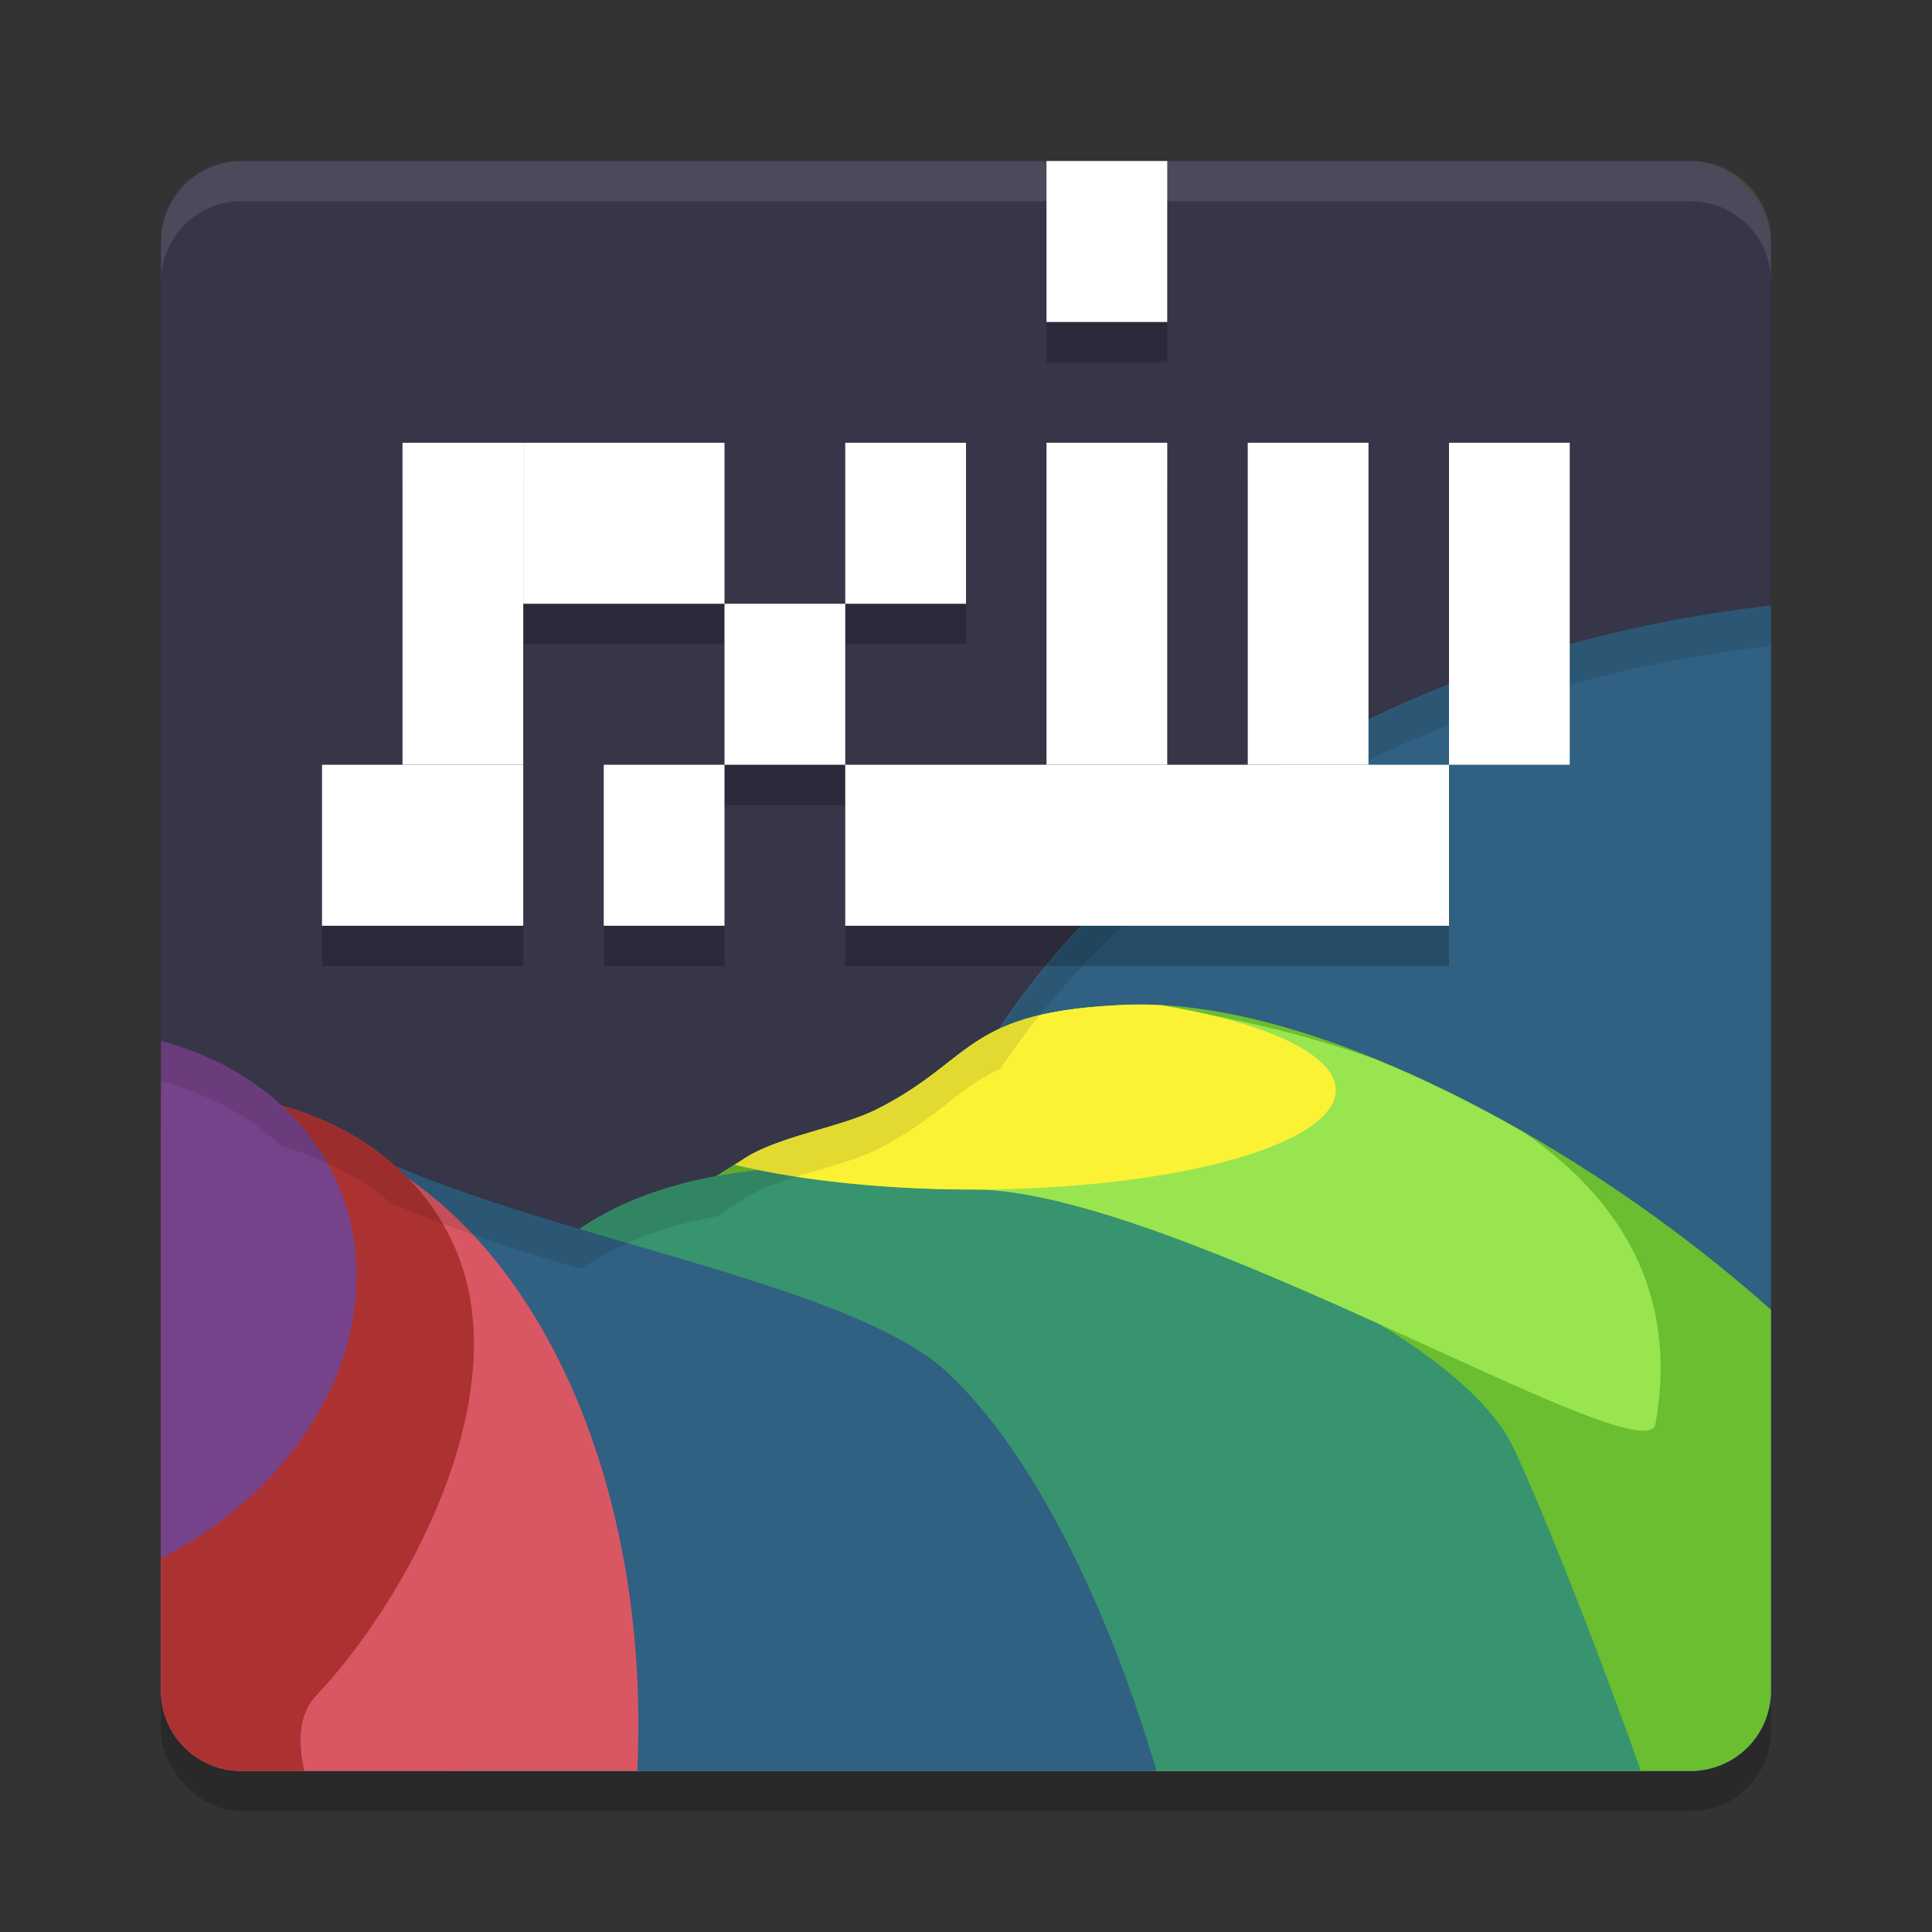 <svg xmlns="http://www.w3.org/2000/svg" width="48" height="48" version="1.1">
 <rect width="100%" height="100%" fill="#333333" stroke="none"/>
 <rect style="opacity:0.2" width="40" height="40" x="4" y="5" rx="2" ry="2"/>
 <rect style="fill:#373548" width="40" height="40" x="4" y="4" rx="2" ry="2"/>
 <path style="fill:#306082" d="M 44 15.045 A 25.728 19.506 0 0 0 22.064 34.32 A 25.728 19.506 0 0 0 25.494 44 L 42 44 C 43.108 44 44 43.108 44 42 L 44 15.045 z"/>
 <path style="fill:#6abe30" d="M 28.023 24.963 C 23.94 25.116 24.239 26.327 21.775 27.564 C 20.906 28.001 19.416 28.221 18.559 28.742 C 13.699 31.698 9.359 35.847 9.092 39.307 C 8.951 41.136 9.972 42.699 11.66 44 L 42 44 C 43.108 44 44 43.108 44 42 L 44 32.541 C 39.299 28.348 32.605 24.791 28.023 24.963 z"/>
 <path style="fill:#37946e" d="M 21.004 28.994 C 17.898 28.916 15.097 29.579 13.391 31.389 C 10.17 34.804 6.078 36.753 7.471 40.307 C 7.745 41.005 9.143 42.34 11.205 44 L 40.768 44 C 39.462 40.322 38.162 37.15 37.596 35.957 C 36.155 32.924 27.837 29.165 21.004 28.994 z"/>
 <path style="fill:#306082" d="M 7.551 28.168 C 6.133 28.096 4.997 29.124 4 30.514 L 4 42 C 4 43.108 4.892 44 6 44 L 28.732 44 C 27.487 39.772 25.619 36.04 23.533 34.096 C 21.096 31.824 13.346 30.736 8.918 28.549 C 8.435 28.31 7.98 28.19 7.551 28.168 z"/>
 <path style="fill:#d95763" d="M 5.744 27.832 A 11.049 16.437 5.91 0 0 4 28.039 L 4 42 C 4 43.108 4.892 44 6 44 L 15.832 44 A 11.049 16.437 5.91 0 0 12.414 31.449 A 11.049 16.437 5.91 0 0 5.744 27.832 z"/>
 <path style="fill:#ac3232" d="M 4.225 27.156 C 4.15 27.159 4.075 27.171 4 27.176 L 4 42 C 4 43.108 4.892 44 6 44 L 7.561 44 C 7.389 43.226 7.438 42.571 7.846 42.139 C 10.178 39.663 12.776 34.743 11.383 31.189 C 10.338 28.524 7.448 27.02 4.225 27.156 z"/>
 <path style="opacity:0.2" d="m 26,5 v 4 h 3 V 5 Z m -16,7 v 8 H 8 v 4 h 5 v -4 -4 h 5 v -4 h -5 z m 8,4 v 4 h 3 v -4 z m 3,0 h 3 v -4 h -3 z m 0,4 v 4 h 15 v -4 h -2 v -8 h -3 v 8 h -2 v -8 h -3 v 8 z m -3,0 h -3 v 4 h 3 z m 18,-8 v 7 h 3 v -7 z"/>
 <path style="fill:#76428a" d="M 4 25.861 L 4 38.715 A 6.911 8.5 68.594 0 0 8.471 29.602 A 6.911 8.5 68.594 0 0 4 25.861 z"/>
 <path style="fill:#99e550" d="M 28.023 24.963 C 23.94 25.116 24.239 26.327 21.775 27.564 C 20.906 28.001 19.416 28.221 18.559 28.742 C 18.46 28.802 18.366 28.871 18.268 28.932 C 19.853 29.314 21.907 29.553 24.184 29.553 C 29.156 29.553 40.888 36.722 41.129 35.379 C 41.718 32.091 40.223 29.761 37.855 28.131 C 36.621 27.422 35.368 26.806 34.139 26.307 C 32.315 25.656 30.383 25.228 28.609 24.969 C 28.412 24.963 28.213 24.956 28.023 24.963 z"/>
 <path style="fill:#fbf236" d="M 28.023 24.963 C 23.94 25.116 24.239 26.327 21.775 27.564 C 20.906 28.001 19.416 28.221 18.559 28.742 C 18.455 28.805 18.357 28.876 18.254 28.939 A 9.003 2.471 0 0 0 24.184 29.553 A 9.003 2.471 0 0 0 33.186 27.082 A 9.003 2.471 0 0 0 28.846 24.973 C 28.565 24.958 28.29 24.953 28.023 24.963 z"/>
 <path style="opacity:.1;fill:#ffffff" d="m6 4c-1.108 0-2 0.892-2 2v1c0-1.108 0.892-2 2-2h36c1.108 0 2 0.892 2 2v-1c0-1.108-0.892-2-2-2z"/>
 <rect style="fill:#ffffff" width="5" height="4" x="8" y="19"/>
 <rect style="fill:#ffffff" width="3" height="4" x="26" y="4"/>
 <rect style="fill:#ffffff" width="3" height="8" x="10" y="11"/>
 <rect style="fill:#ffffff" width="5" height="4" x="13" y="11"/>
 <rect style="fill:#ffffff" width="3" height="4" x="15" y="19"/>
 <rect style="fill:#ffffff" width="3" height="4" x="18" y="15"/>
 <rect style="fill:#ffffff" width="3" height="4" x="21" y="11"/>
 <path style="opacity:0.1" d="M 44 15.045 A 25.728 19.506 0 0 0 24.859 25.551 C 23.767 26.052 23.293 26.802 21.775 27.564 C 20.906 28.001 19.416 28.221 18.559 28.742 C 18.309 28.894 18.069 29.061 17.822 29.219 C 16.538 29.451 15.387 29.88 14.43 30.529 C 12.746 30.028 11.114 29.5 9.705 28.887 C 8.949 28.244 8.029 27.774 7.006 27.486 A 6.911 8.5 68.594 0 0 4 25.861 L 4 26.861 A 6.911 8.5 68.594 0 1 7.006 28.486 C 8.029 28.774 8.949 29.244 9.705 29.887 C 11.114 30.5 12.746 31.028 14.43 31.529 C 15.387 30.88 16.538 30.451 17.822 30.219 C 18.069 30.061 18.309 29.894 18.559 29.742 C 19.416 29.221 20.906 29.001 21.775 28.564 C 23.293 27.802 23.767 27.052 24.859 26.551 A 25.728 19.506 0 0 1 44 16.045 L 44 15.045 z"/>
 <rect style="fill:#ffffff" width="15" height="4" x="21" y="19"/>
 <rect style="fill:#ffffff" width="3" height="8" x="26" y="11"/>
 <rect style="fill:#ffffff" width="3" height="8" x="31" y="11"/>
 <rect style="fill:#ffffff" width="3" height="8" x="36" y="11"/>
</svg>
